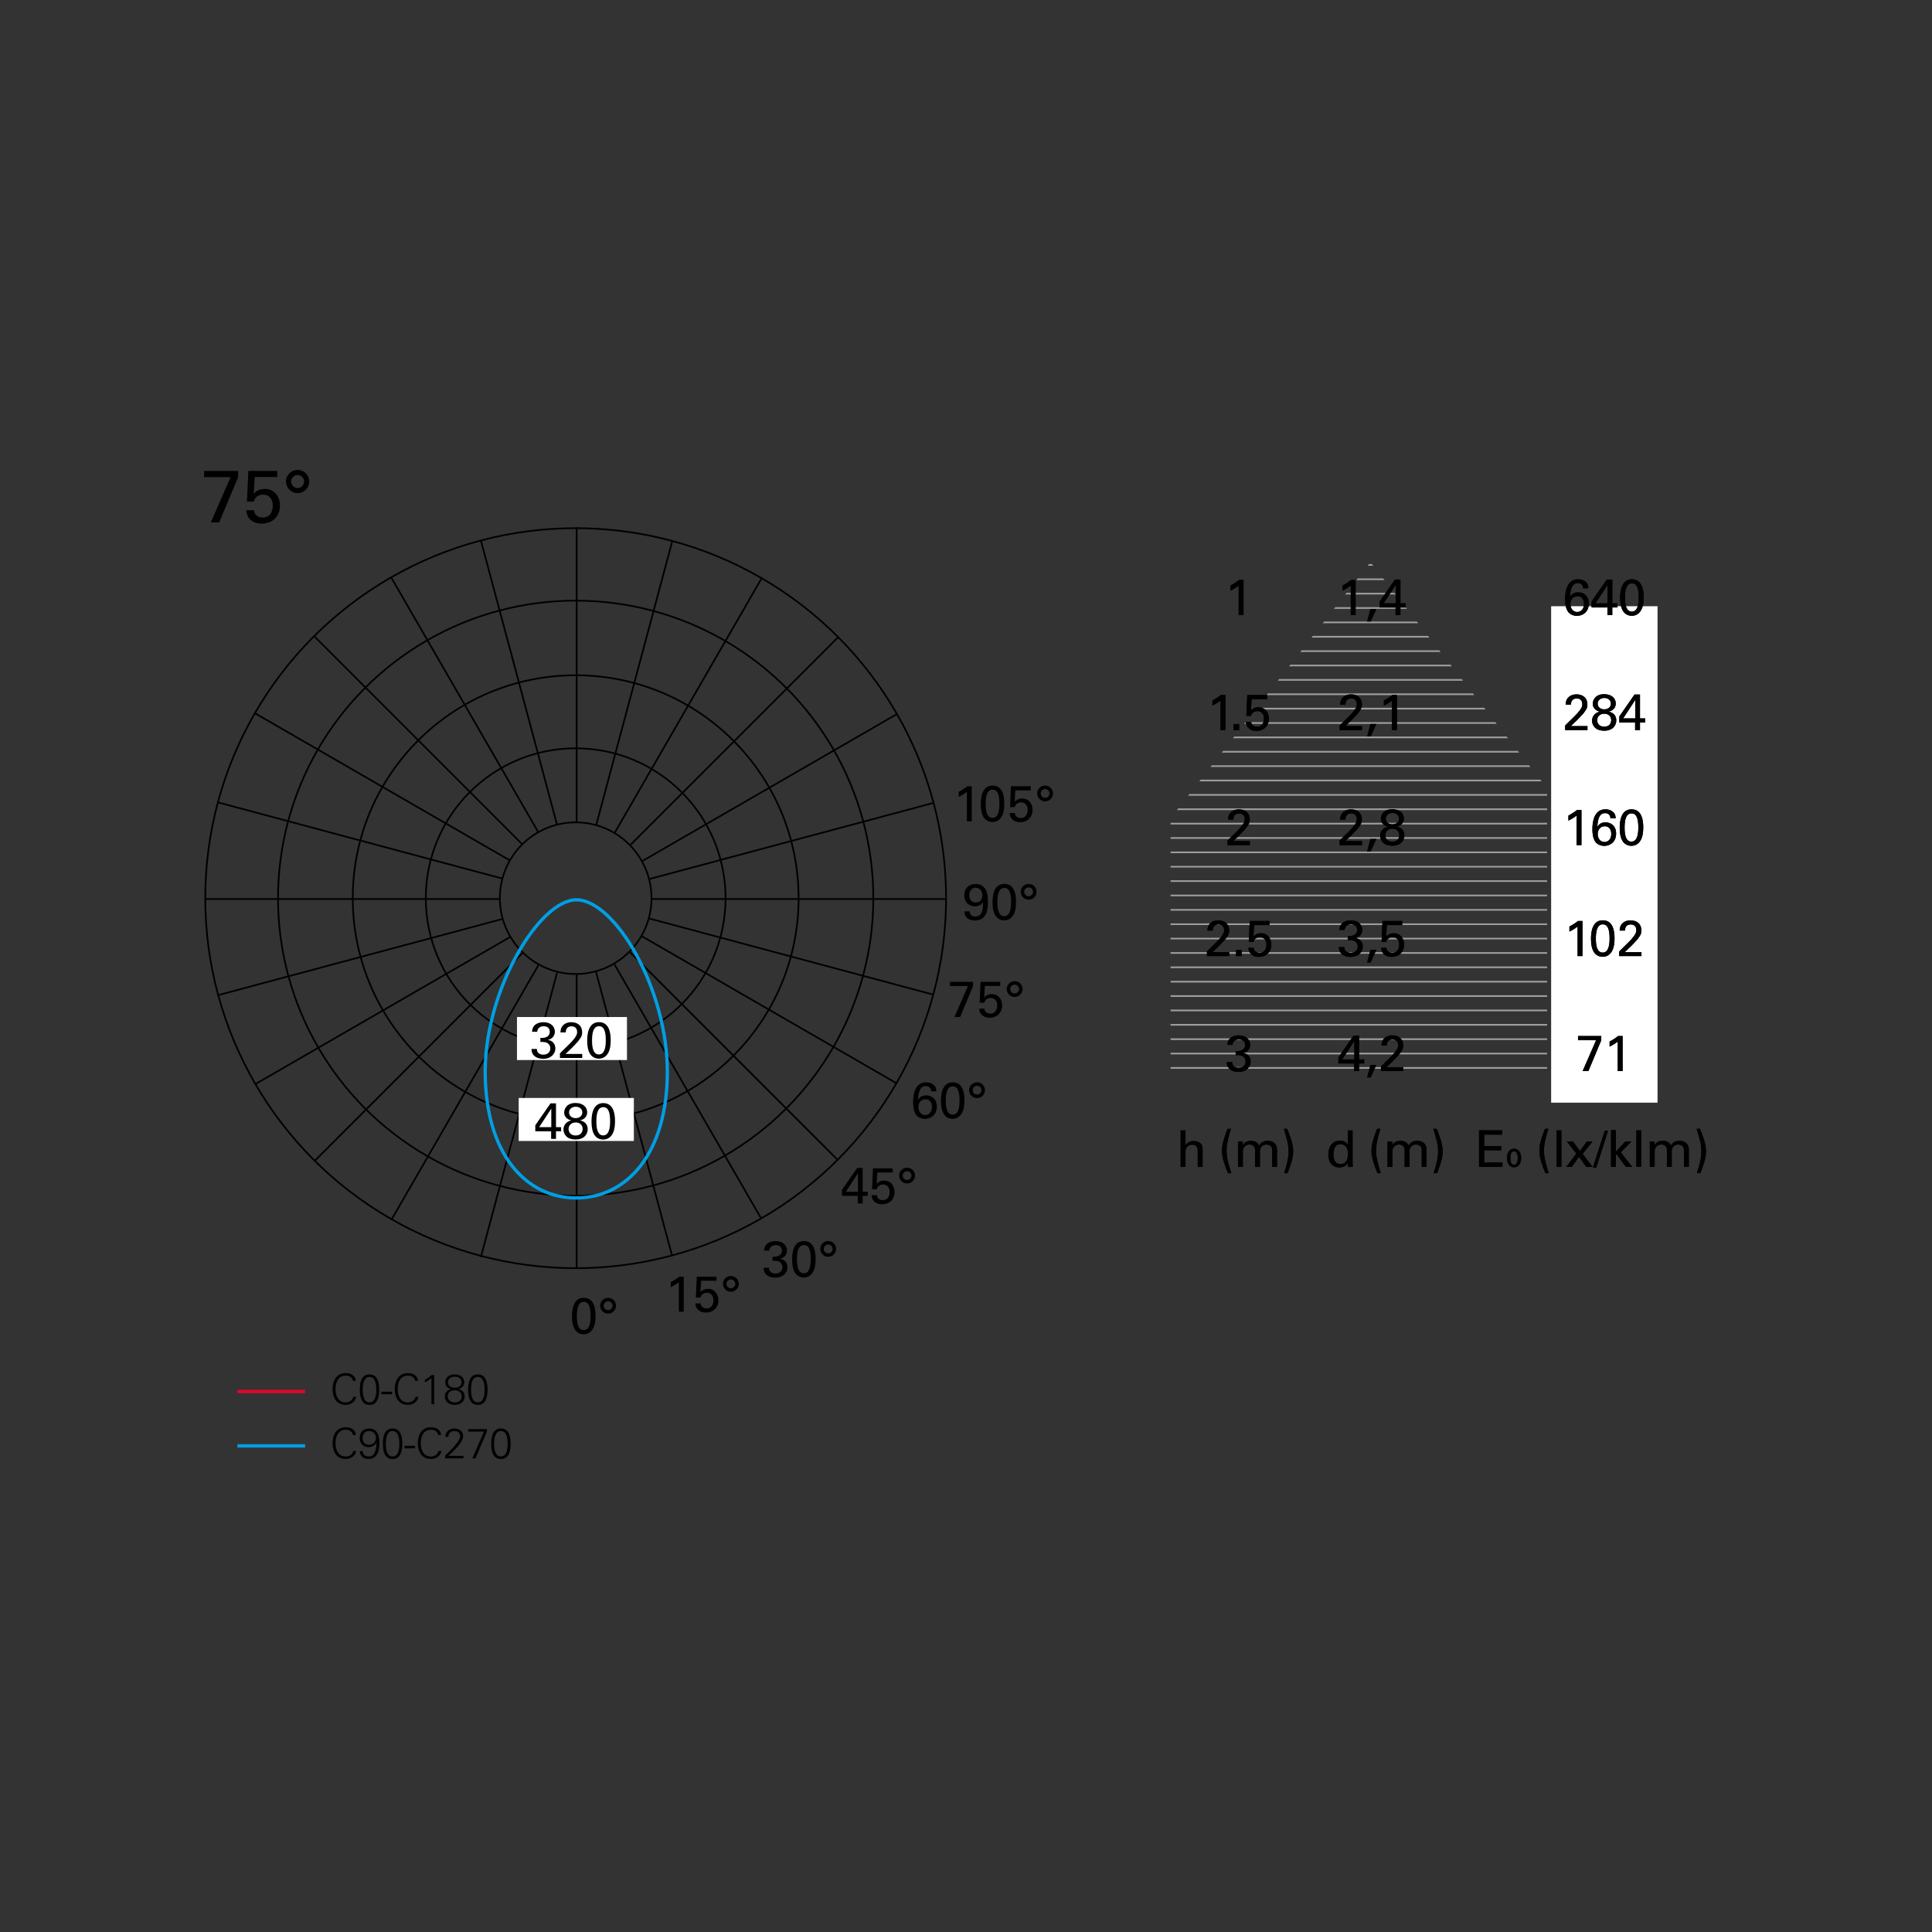 <?xml version="1.0" encoding="utf-8"?>
<!-- Generator: Adobe Illustrator 15.0.0, SVG Export Plug-In . SVG Version: 6.00 Build 0)  -->
<!DOCTYPE svg PUBLIC "-//W3C//DTD SVG 1.1//EN" "http://www.w3.org/Graphics/SVG/1.1/DTD/svg11.dtd">
<svg version="1.1" id="Livello_1" xmlns="http://www.w3.org/2000/svg" xmlns:xlink="http://www.w3.org/1999/xlink" x="0px" y="0px"
	 width="800px" height="800px" viewBox="0 0 800 800" enable-background="new 0 0 800 800" xml:space="preserve">
<rect x="0" y="0" width="800" height="800" fill="#333333" stroke="none"/>
<g>
	<defs>
		<polygon id="SVGID_1_" points="484.706,338.789 484.706,444.825 650.247,444.825 650.247,338.789 567.477,232.752 		"/>
	</defs>
	<clipPath id="SVGID_2_">
		<use xlink:href="#SVGID_1_"  overflow="visible"/>
	</clipPath>
	
		<line clip-path="url(#SVGID_2_)" fill="none" stroke="#9D9D9C" stroke-width="0.7" x1="476.212" y1="233.91" x2="640.624" y2="233.91"/>
	
		<line clip-path="url(#SVGID_2_)" fill="none" stroke="#9D9D9C" stroke-width="0.7" x1="476.212" y1="281.522" x2="640.624" y2="281.522"/>
	
		<line clip-path="url(#SVGID_2_)" fill="none" stroke="#9D9D9C" stroke-width="0.7" x1="476.212" y1="275.57" x2="640.624" y2="275.57"/>
	
		<line clip-path="url(#SVGID_2_)" fill="none" stroke="#9D9D9C" stroke-width="0.7" x1="476.212" y1="257.716" x2="640.624" y2="257.716"/>
	
		<line clip-path="url(#SVGID_2_)" fill="none" stroke="#9D9D9C" stroke-width="0.7" x1="476.212" y1="329.135" x2="640.624" y2="329.135"/>
	
		<line clip-path="url(#SVGID_2_)" fill="none" stroke="#9D9D9C" stroke-width="0.7" x1="476.212" y1="311.28" x2="640.624" y2="311.28"/>
	
		<line clip-path="url(#SVGID_2_)" fill="none" stroke="#9D9D9C" stroke-width="0.7" x1="476.212" y1="364.844" x2="640.624" y2="364.844"/>
	
		<line clip-path="url(#SVGID_2_)" fill="none" stroke="#9D9D9C" stroke-width="0.7" x1="476.212" y1="418.407" x2="640.624" y2="418.407"/>
	
		<line clip-path="url(#SVGID_2_)" fill="none" stroke="#9D9D9C" stroke-width="0.7" x1="476.212" y1="245.813" x2="640.624" y2="245.813"/>
	
		<line clip-path="url(#SVGID_2_)" fill="none" stroke="#9D9D9C" stroke-width="0.7" x1="476.212" y1="305.328" x2="640.624" y2="305.328"/>
	
		<line clip-path="url(#SVGID_2_)" fill="none" stroke="#9D9D9C" stroke-width="0.7" x1="476.212" y1="323.183" x2="640.624" y2="323.183"/>
	
		<line clip-path="url(#SVGID_2_)" fill="none" stroke="#9D9D9C" stroke-width="0.7" x1="476.212" y1="269.619" x2="640.624" y2="269.619"/>
	
		<line clip-path="url(#SVGID_2_)" fill="none" stroke="#9D9D9C" stroke-width="0.7" x1="476.212" y1="352.94" x2="640.624" y2="352.94"/>
	
		<line clip-path="url(#SVGID_2_)" fill="none" stroke="#9D9D9C" stroke-width="0.7" x1="476.212" y1="406.504" x2="640.624" y2="406.504"/>
	
		<line clip-path="url(#SVGID_2_)" fill="none" stroke="#9D9D9C" stroke-width="0.7" x1="476.212" y1="382.698" x2="640.624" y2="382.698"/>
	
		<line clip-path="url(#SVGID_2_)" fill="none" stroke="#9D9D9C" stroke-width="0.7" x1="476.212" y1="436.262" x2="640.624" y2="436.262"/>
	
		<line clip-path="url(#SVGID_2_)" fill="none" stroke="#9D9D9C" stroke-width="0.7" x1="476.212" y1="388.649" x2="640.624" y2="388.649"/>
	
		<line clip-path="url(#SVGID_2_)" fill="none" stroke="#9D9D9C" stroke-width="0.7" x1="476.212" y1="442.213" x2="640.624" y2="442.213"/>
	
		<line clip-path="url(#SVGID_2_)" fill="none" stroke="#9D9D9C" stroke-width="0.7" x1="476.212" y1="239.861" x2="640.624" y2="239.861"/>
	
		<line clip-path="url(#SVGID_2_)" fill="none" stroke="#9D9D9C" stroke-width="0.7" x1="476.212" y1="293.426" x2="640.624" y2="293.426"/>
	
		<line clip-path="url(#SVGID_2_)" fill="none" stroke="#9D9D9C" stroke-width="0.7" x1="476.212" y1="299.377" x2="640.624" y2="299.377"/>
	
		<line clip-path="url(#SVGID_2_)" fill="none" stroke="#9D9D9C" stroke-width="0.7" x1="476.212" y1="263.668" x2="640.624" y2="263.668"/>
	
		<line clip-path="url(#SVGID_2_)" fill="none" stroke="#9D9D9C" stroke-width="0.7" x1="476.212" y1="341.037" x2="640.624" y2="341.037"/>
	
		<line clip-path="url(#SVGID_2_)" fill="none" stroke="#9D9D9C" stroke-width="0.7" x1="476.212" y1="335.086" x2="640.624" y2="335.086"/>
	
		<line clip-path="url(#SVGID_2_)" fill="none" stroke="#9D9D9C" stroke-width="0.7" x1="476.212" y1="370.795" x2="640.624" y2="370.795"/>
	
		<line clip-path="url(#SVGID_2_)" fill="none" stroke="#9D9D9C" stroke-width="0.7" x1="476.212" y1="424.358" x2="640.624" y2="424.358"/>
	
		<line clip-path="url(#SVGID_2_)" fill="none" stroke="#9D9D9C" stroke-width="0.7" x1="476.212" y1="376.746" x2="640.624" y2="376.746"/>
	
		<line clip-path="url(#SVGID_2_)" fill="none" stroke="#9D9D9C" stroke-width="0.7" x1="476.212" y1="430.31" x2="640.624" y2="430.31"/>
	
		<line clip-path="url(#SVGID_2_)" fill="none" stroke="#9D9D9C" stroke-width="0.7" x1="476.212" y1="251.765" x2="640.624" y2="251.765"/>
	
		<line clip-path="url(#SVGID_2_)" fill="none" stroke="#9D9D9C" stroke-width="0.7" x1="476.212" y1="317.231" x2="640.624" y2="317.231"/>
	
		<line clip-path="url(#SVGID_2_)" fill="none" stroke="#9D9D9C" stroke-width="0.7" x1="476.212" y1="346.989" x2="640.624" y2="346.989"/>
	
		<line clip-path="url(#SVGID_2_)" fill="none" stroke="#9D9D9C" stroke-width="0.7" x1="476.212" y1="400.553" x2="640.624" y2="400.553"/>
	
		<line clip-path="url(#SVGID_2_)" fill="none" stroke="#9D9D9C" stroke-width="0.7" x1="476.212" y1="287.474" x2="640.624" y2="287.474"/>
	
		<line clip-path="url(#SVGID_2_)" fill="none" stroke="#9D9D9C" stroke-width="0.7" x1="476.212" y1="358.892" x2="640.624" y2="358.892"/>
	
		<line clip-path="url(#SVGID_2_)" fill="none" stroke="#9D9D9C" stroke-width="0.7" x1="476.212" y1="412.455" x2="640.624" y2="412.455"/>
	
		<line clip-path="url(#SVGID_2_)" fill="none" stroke="#9D9D9C" stroke-width="0.7" x1="476.212" y1="394.601" x2="640.624" y2="394.601"/>
</g>
<g>
	<defs>
		<rect id="SVGID_3_" x="84.521" y="194.584" width="633.217" height="409.556"/>
	</defs>
	<clipPath id="SVGID_4_">
		<use xlink:href="#SVGID_3_"  overflow="visible"/>
	</clipPath>
	<circle clip-path="url(#SVGID_4_)" fill="none" stroke="#000000" stroke-width="0.7" cx="238.374" cy="371.917" r="31.398"/>
	
		<ellipse clip-path="url(#SVGID_4_)" fill="none" stroke="#000000" stroke-width="0.7" cx="238.374" cy="371.917" rx="62.064" ry="62.057"/>
	<circle clip-path="url(#SVGID_4_)" fill="none" stroke="#000000" stroke-width="0.7" cx="238.374" cy="371.917" r="92.305"/>
	
		<ellipse clip-path="url(#SVGID_4_)" fill="none" stroke="#000000" stroke-width="0.7" cx="238.374" cy="371.917" rx="123.249" ry="123.209"/>
	
		<ellipse clip-path="url(#SVGID_4_)" fill="none" stroke="#000000" stroke-width="0.7" cx="238.374" cy="371.917" rx="153.378" ry="153.213"/>
</g>
<line fill="none" stroke="#000000" stroke-width="0.7" x1="238.783" y1="525.075" x2="238.783" y2="403.238"/>
<line fill="none" stroke="#000000" stroke-width="0.7" x1="238.783" y1="218.354" x2="238.783" y2="340.169"/>
<g>
	<defs>
		<rect id="SVGID_5_" x="84.521" y="194.584" width="633.217" height="409.556"/>
	</defs>
	<clipPath id="SVGID_6_">
		<use xlink:href="#SVGID_5_"  overflow="visible"/>
	</clipPath>
	
		<line clip-path="url(#SVGID_6_)" fill="none" stroke="#000000" stroke-width="0.7" x1="84.972" y1="372.268" x2="206.787" y2="372.268"/>
</g>
<line fill="none" stroke="#000000" stroke-width="0.7" x1="391.649" y1="372.268" x2="269.894" y2="372.268"/>
<line fill="none" stroke="#000000" stroke-width="0.7" x1="90.451" y1="332.303" x2="208.115" y2="363.831"/>
<line fill="none" stroke="#000000" stroke-width="0.7" x1="90.451" y1="412.03" x2="208.115" y2="380.503"/>
<line fill="none" stroke="#000000" stroke-width="0.7" x1="386.659" y1="332.425" x2="269.114" y2="363.921"/>
<line fill="none" stroke="#000000" stroke-width="0.7" x1="386.218" y1="411.79" x2="268.596" y2="380.273"/>
<line fill="none" stroke="#000000" stroke-width="0.7" x1="105.615" y1="295.358" x2="211.11" y2="356.267"/>
<line fill="none" stroke="#000000" stroke-width="0.7" x1="105.615" y1="448.975" x2="211.11" y2="388.066"/>
<line fill="none" stroke="#000000" stroke-width="0.7" x1="371.339" y1="295.712" x2="266.047" y2="356.503"/>
<line fill="none" stroke="#000000" stroke-width="0.7" x1="371.375" y1="448.643" x2="265.689" y2="387.624"/>
<line fill="none" stroke="#000000" stroke-width="0.7" x1="130.292" y1="263.637" x2="216.429" y2="349.772"/>
<line fill="none" stroke="#000000" stroke-width="0.7" x1="130.292" y1="480.697" x2="216.429" y2="394.561"/>
<line fill="none" stroke="#000000" stroke-width="0.7" x1="347.274" y1="263.637" x2="261.138" y2="349.772"/>
<line fill="none" stroke="#000000" stroke-width="0.7" x1="346.965" y1="480.389" x2="260.89" y2="394.313"/>
<line fill="none" stroke="#000000" stroke-width="0.7" x1="162.008" y1="239.145" x2="222.916" y2="344.64"/>
<line fill="none" stroke="#000000" stroke-width="0.7" x1="162.008" y1="505.188" x2="222.916" y2="399.693"/>
<line fill="none" stroke="#000000" stroke-width="0.7" x1="315.559" y1="239.145" x2="254.651" y2="344.64"/>
<line fill="none" stroke="#000000" stroke-width="0.7" x1="315.02" y1="504.256" x2="254.499" y2="399.431"/>
<line fill="none" stroke="#000000" stroke-width="0.7" x1="199.118" y1="223.794" x2="230.646" y2="341.458"/>
<line fill="none" stroke="#000000" stroke-width="0.7" x1="199.118" y1="520.539" x2="230.67" y2="402.78"/>
<line fill="none" stroke="#000000" stroke-width="0.7" x1="278.449" y1="223.794" x2="246.921" y2="341.458"/>
<line fill="none" stroke="#000000" stroke-width="0.7" x1="278.253" y1="519.81" x2="246.682" y2="401.981"/>
<rect x="214.774" y="454.641" fill="#FFFFFF" width="47.693" height="17.812"/>
<rect x="214.067" y="421.126" fill="#FFFFFF" width="45.547" height="17.812"/>
<rect x="642.294" y="251.025" fill="#FFFFFF" width="44.056" height="205.563"/>
<g>
	<defs>
		<rect id="SVGID_7_" x="84.521" y="194.584" width="633.217" height="409.556"/>
	</defs>
	<clipPath id="SVGID_8_">
		<use xlink:href="#SVGID_7_"  overflow="visible"/>
	</clipPath>
	<path clip-path="url(#SVGID_8_)" fill="none" stroke="#009FE3" stroke-width="1.358" d="M238.621,496.055
		c20.828,0,37.713-18.254,37.713-52.346c0-34.09-21.604-71.109-37.713-71.109c-15.195,0-37.713,37.02-37.713,71.109
		C200.908,477.801,217.793,496.055,238.621,496.055z"/>
	<path clip-path="url(#SVGID_8_)" d="M123.234,196.706c1.479,0,2.681,1.202,2.681,2.681c0,1.449-1.171,2.682-2.681,2.682
		c-1.48,0-2.682-1.202-2.682-2.682C120.553,197.877,121.786,196.706,123.234,196.706 M123.234,194.584
		c-2.651,0-4.803,2.122-4.803,4.803c0,2.651,2.152,4.803,4.803,4.803c2.681,0,4.802-2.183,4.802-4.803
		C128.037,196.706,125.885,194.584,123.234,194.584 M101.987,211.276c0.154,3.635,2.901,5.542,6.348,5.542
		c4.645,0,7.598-3.169,7.598-7.36c0-3.666-2.092-7.02-6.368-7.02c-2.492,0-3.845,1.323-4.492,1.968l0.4-6.9h9.322v-2.491H102.82
		l-0.555,12.686h2.808c0.154-0.493,0.339-1.14,0.985-1.786c0.646-0.647,1.631-1.109,2.861-1.109c2.461,0,4.03,1.694,4.03,4.59
		c0,1.388-0.492,4.9-4.214,4.9c-1.6,0-3.477-0.863-3.539-3.02H101.987z M84.521,197.568h10.962l-8.191,18.757h3.48l7.821-18.726
		v-2.584H84.521V197.568z"/>
	<path clip-path="url(#SVGID_8_)" d="M375.606,484.956c1.008,0,1.828,0.819,1.828,1.827c0,0.988-0.799,1.829-1.828,1.829
		c-1.009,0-1.829-0.819-1.829-1.829C373.777,485.755,374.618,484.956,375.606,484.956 M375.606,483.51
		c-1.808,0-3.275,1.446-3.275,3.273c0,1.809,1.467,3.275,3.275,3.275c1.828,0,3.274-1.488,3.274-3.275
		C378.88,484.956,377.413,483.51,375.606,483.51 M360.909,494.89c0.105,2.479,1.977,3.779,4.328,3.779
		c3.167,0,5.18-2.161,5.18-5.019c0-2.5-1.426-4.786-4.341-4.786c-1.699,0-2.622,0.901-3.063,1.342l0.273-4.704h6.355v-1.698h-8.165
		l-0.378,8.648h1.915c0.105-0.336,0.231-0.776,0.671-1.218c0.441-0.44,1.112-0.756,1.951-0.756c1.678,0,2.748,1.155,2.748,3.13
		c0,0.945-0.336,3.341-2.874,3.341c-1.09,0-2.37-0.589-2.412-2.06H360.909z M350.236,493.484l5.022-7.668v7.668H350.236z
		 M355.195,498.333h2.013v-3.15h2.121v-1.698h-2.121v-9.87h-2.265l-6.3,9.072v2.496h6.552V498.333z"/>
	<path clip-path="url(#SVGID_8_)" d="M404.571,449.604c1.008,0,1.827,0.819,1.827,1.828c0,0.988-0.798,1.828-1.827,1.828
		c-1.01,0-1.828-0.819-1.828-1.828C402.743,450.402,403.583,449.604,404.571,449.604 M404.571,448.158
		c-1.808,0-3.275,1.446-3.275,3.274c0,1.808,1.468,3.275,3.275,3.275c1.827,0,3.274-1.489,3.274-3.275
		C407.846,449.604,406.378,448.158,404.571,448.158 M391.634,455.78c0-2.605,0.336-5.944,2.878-5.944
		c2.206,0,2.815,2.415,2.815,5.902c0,2.604-0.42,5.797-2.857,5.797C392.264,461.535,391.634,459.015,391.634,455.78 M389.62,455.885
		c0,2.604,0.461,4.012,0.943,4.979c0.629,1.279,1.952,2.412,3.885,2.412c0.651,0,1.87-0.146,2.899-1.111
		c1.321-1.238,2.014-3.17,2.014-6.615c0-2.731-0.524-7.391-4.87-7.391C389.872,448.158,389.62,453.721,389.62,455.885
		 M383.087,461.703c-1.618,0-2.794-1.387-2.794-3.277c0-1.66,0.945-3.256,2.899-3.256c2.416,0,2.71,2.205,2.71,3.235
		C385.902,460.779,384.391,461.703,383.087,461.703 M387.728,451.895c-0.021-0.566-0.042-1.492-0.775-2.353
		c-0.504-0.545-1.574-1.384-3.486-1.384c-4.599,0-5.375,5.04-5.375,8.209c0,1.849,0.252,3.929,1.322,5.356
		c0.776,1.006,2.183,1.573,3.591,1.573c2.5,0,4.914-1.699,4.914-5.081c0-3.088-2.015-4.661-4.388-4.661
		c-2.122,0-2.92,1.174-3.382,1.846c0.189-3.862,1.113-5.67,3.214-5.67c0.925,0,2.186,0.462,2.206,2.164H387.728z"/>
	<path clip-path="url(#SVGID_8_)" d="M420.146,407.717c1.008,0,1.828,0.82,1.828,1.828c0,0.988-0.8,1.829-1.828,1.829
		c-1.009,0-1.829-0.82-1.829-1.829C418.317,408.516,419.159,407.717,420.146,407.717 M420.146,406.271
		c-1.808,0-3.274,1.446-3.274,3.274c0,1.808,1.467,3.274,3.274,3.274c1.828,0,3.274-1.487,3.274-3.274
		C423.421,407.717,421.954,406.271,420.146,406.271 M405.45,417.65c0.104,2.479,1.977,3.779,4.327,3.779
		c3.167,0,5.181-2.161,5.181-5.018c0-2.5-1.427-4.786-4.342-4.786c-1.699,0-2.621,0.9-3.063,1.341l0.273-4.704h6.354v-1.698h-8.165
		l-0.378,8.649h1.915c0.105-0.336,0.23-0.777,0.671-1.218c0.44-0.441,1.112-0.757,1.95-0.757c1.679,0,2.748,1.155,2.748,3.131
		c0,0.944-0.336,3.341-2.873,3.341c-1.092,0-2.37-0.589-2.412-2.061H405.45z M393.331,408.305h7.474l-5.585,12.789h2.373
		l5.332-12.768v-1.762h-9.594V408.305z"/>
	<path clip-path="url(#SVGID_8_)" d="M425.935,367.45c1.008,0,1.827,0.819,1.827,1.828c0,0.988-0.799,1.828-1.827,1.828
		c-1.01,0-1.83-0.819-1.83-1.828C424.104,368.248,424.946,367.45,425.935,367.45 M425.935,366.003c-1.809,0-3.275,1.447-3.275,3.275
		c0,1.807,1.467,3.274,3.275,3.274c1.827,0,3.273-1.488,3.273-3.274C429.208,367.45,427.741,366.003,425.935,366.003
		 M412.996,373.625c0-2.604,0.337-5.943,2.879-5.943c2.206,0,2.815,2.415,2.815,5.901c0,2.605-0.42,5.797-2.857,5.797
		C413.627,379.38,412.996,376.86,412.996,373.625 M410.983,373.73c0,2.604,0.461,4.012,0.943,4.978
		c0.629,1.28,1.952,2.413,3.885,2.413c0.651,0,1.87-0.146,2.899-1.112c1.321-1.237,2.013-3.17,2.013-6.614
		c0-2.731-0.523-7.392-4.869-7.392C411.235,366.003,410.983,371.567,410.983,373.73 M406.762,370.748
		c0,1.744-1.009,2.962-2.647,2.962c-1.596,0-2.752-1.092-2.752-2.982c0-1.724,0.904-3.13,2.605-3.13
		C405.396,367.598,406.762,368.647,406.762,370.748 M399.349,377.363c0.084,3.024,2.391,3.8,4.366,3.8
		c5.333,0,5.354-5.522,5.354-7.663c0-1.975-0.168-3.024-0.42-3.907c-0.838-2.939-3.127-3.568-4.682-3.568
		c-2.29,0-4.661,1.342-4.661,4.682c0,3.046,2.118,4.599,4.429,4.599c1.136,0,2.502-0.399,3.258-1.825
		c0.104,2.266,0.084,6.026-3.109,6.026c-1.639,0-2.333-0.882-2.333-2.143H399.349z"/>
	<path clip-path="url(#SVGID_8_)" d="M432.752,326.727c1.009,0,1.827,0.82,1.827,1.828c0,0.988-0.797,1.829-1.827,1.829
		c-1.009,0-1.829-0.82-1.829-1.829C430.923,327.525,431.764,326.727,432.752,326.727 M432.752,325.28
		c-1.808,0-3.275,1.446-3.275,3.274c0,1.808,1.468,3.275,3.275,3.275c1.827,0,3.274-1.488,3.274-3.275
		C436.026,326.727,434.559,325.28,432.752,325.28 M418.055,336.66c0.104,2.479,1.978,3.779,4.328,3.779
		c3.167,0,5.181-2.161,5.181-5.018c0-2.5-1.427-4.786-4.342-4.786c-1.699,0-2.622,0.901-3.063,1.341l0.272-4.704h6.356v-1.698
		h-8.166l-0.379,8.649h1.916c0.104-0.336,0.23-0.777,0.67-1.218c0.441-0.441,1.113-0.756,1.951-0.756
		c1.679,0,2.748,1.154,2.748,3.13c0,0.944-0.334,3.341-2.873,3.341c-1.09,0-2.371-0.589-2.412-2.061H418.055z M408.139,332.901
		c0-2.604,0.336-5.943,2.878-5.943c2.206,0,2.815,2.416,2.815,5.901c0,2.605-0.421,5.798-2.857,5.798
		C408.769,338.657,408.139,336.137,408.139,332.901 M406.125,333.007c0,2.604,0.462,4.012,0.944,4.978
		c0.629,1.281,1.951,2.413,3.885,2.413c0.65,0,1.869-0.146,2.898-1.11c1.321-1.239,2.014-3.172,2.014-6.616
		c0-2.73-0.524-7.391-4.871-7.391C406.377,325.28,406.125,330.844,406.125,333.007 M400.37,340.104h2.014v-14.529h-1.866
		c-0.819,0.693-2.163,1.574-3.528,2.288v2.101c1.029-0.483,2.479-1.344,3.381-2.101V340.104z"/>
	<path clip-path="url(#SVGID_8_)" d="M342.944,515.318c1.008,0,1.828,0.819,1.828,1.828c0,0.988-0.799,1.828-1.828,1.828
		c-1.009,0-1.829-0.819-1.829-1.828C341.115,516.117,341.956,515.318,342.944,515.318 M342.944,513.872
		c-1.808,0-3.275,1.446-3.275,3.274c0,1.808,1.467,3.275,3.275,3.275c1.828,0,3.274-1.489,3.274-3.275
		C346.218,515.318,344.751,513.872,342.944,513.872 M330.006,521.494c0-2.605,0.337-5.944,2.879-5.944
		c2.206,0,2.815,2.415,2.815,5.902c0,2.604-0.42,5.797-2.857,5.797C330.637,527.249,330.006,524.729,330.006,521.494
		 M327.993,521.599c0,2.604,0.461,4.012,0.944,4.979c0.629,1.279,1.952,2.412,3.885,2.412c0.651,0,1.87-0.146,2.899-1.111
		c1.321-1.238,2.013-3.17,2.013-6.615c0-2.731-0.524-7.391-4.87-7.391C328.245,513.872,327.993,519.435,327.993,521.599
		 M316.191,524.959c0.021,0.608,0.042,1.66,0.861,2.584c0.924,1.068,2.457,1.51,3.99,1.51c3.38,0,5.037-2.245,5.037-4.283
		c0-0.294,0-3.088-3.105-3.527c2.245-0.504,2.895-2.227,2.895-3.424c0-2.017-1.573-3.926-4.743-3.926
		c-1.176,0-4.578,0.357-4.704,3.968h2.121c0.189-1.807,1.554-2.29,2.646-2.29c1.449,0,2.562,0.651,2.562,2.29
		c0,2.354-2.436,2.647-3.885,2.521v1.699c0.735-0.021,1.26-0.042,2.016,0.104c1.071,0.231,2.1,1.029,2.1,2.563
		c0,1.281-0.861,2.584-2.898,2.584c-1.785,0-2.688-0.987-2.667-2.374H316.191z"/>
	<path clip-path="url(#SVGID_8_)" d="M302.645,529.789c1.008,0,1.828,0.819,1.828,1.828c0,0.987-0.799,1.829-1.828,1.829
		c-1.009,0-1.829-0.82-1.829-1.829C300.816,530.588,301.657,529.789,302.645,529.789 M302.645,528.343
		c-1.808,0-3.275,1.446-3.275,3.274c0,1.808,1.467,3.274,3.275,3.274c1.828,0,3.274-1.487,3.274-3.274
		C305.919,529.789,304.452,528.343,302.645,528.343 M287.948,539.723c0.105,2.479,1.977,3.779,4.328,3.779
		c3.167,0,5.18-2.161,5.18-5.019c0-2.5-1.426-4.785-4.341-4.785c-1.699,0-2.622,0.9-3.063,1.341l0.273-4.704h6.355v-1.698h-8.165
		l-0.378,8.649h1.915c0.105-0.336,0.231-0.777,0.671-1.219c0.441-0.44,1.112-0.756,1.951-0.756c1.678,0,2.748,1.155,2.748,3.13
		c0,0.945-0.336,3.342-2.874,3.342c-1.091,0-2.37-0.59-2.412-2.061H287.948z M281.1,543.166h2.013v-14.529h-1.866
		c-0.819,0.693-2.163,1.574-3.528,2.288v2.1c1.029-0.482,2.478-1.344,3.381-2.1V543.166z"/>
	<path clip-path="url(#SVGID_8_)" d="M251.803,538.839c1.008,0,1.828,0.818,1.828,1.828c0,0.987-0.799,1.827-1.828,1.827
		c-1.009,0-1.829-0.818-1.829-1.827C249.975,539.637,250.815,538.839,251.803,538.839 M251.803,537.392
		c-1.808,0-3.275,1.447-3.275,3.275c0,1.807,1.467,3.274,3.275,3.274c1.828,0,3.274-1.489,3.274-3.274
		C255.077,538.839,253.61,537.392,251.803,537.392 M238.865,545.014c0-2.605,0.337-5.944,2.879-5.944
		c2.206,0,2.815,2.415,2.815,5.902c0,2.604-0.42,5.797-2.857,5.797C239.497,550.769,238.865,548.249,238.865,545.014
		 M236.853,545.118c0,2.605,0.461,4.013,0.944,4.979c0.629,1.28,1.952,2.413,3.885,2.413c0.651,0,1.87-0.147,2.899-1.112
		c1.321-1.238,2.013-3.17,2.013-6.615c0-2.73-0.524-7.391-4.87-7.391C237.104,537.392,236.853,542.956,236.853,545.118"/>
</g>
<line fill="none" stroke="#009FE3" stroke-width="1.4" x1="98.316" y1="598.708" x2="126.326" y2="598.708"/>
<line fill="none" stroke="#E4042A" stroke-width="1.4" x1="98.316" y1="576.198" x2="126.326" y2="576.198"/>
<g>
	<defs>
		<rect id="SVGID_9_" x="84.521" y="194.584" width="633.217" height="409.556"/>
	</defs>
	<clipPath id="SVGID_10_">
		<use xlink:href="#SVGID_9_"  overflow="visible"/>
	</clipPath>
	<path clip-path="url(#SVGID_10_)" d="M207.414,591.508c-3.308,0-4.024,3.235-4.024,6.316s0.716,6.316,4.024,6.316
		c3.307,0,4.024-3.235,4.024-6.316S210.721,591.508,207.414,591.508 M207.414,592.556c2.573,0,2.801,3.466,2.801,5.269
		s-0.228,5.269-2.801,5.269c-2.574,0-2.801-3.466-2.801-5.269S204.84,592.556,207.414,592.556 M201.603,591.771h-7.716v1.048h6.526
		l-4.846,11.06h1.33l4.706-11.095V591.771z M191.925,603.878v-1.048h-6.247c1.873-1.803,6.09-5.356,6.09-8.191
		c0-2.101-1.678-3.131-3.622-3.131c-2.101,0-3.709,1.328-3.709,3.463h1.223c0-1.418,0.998-2.415,2.451-2.415
		c1.313,0,2.434,0.735,2.434,2.153c0,2.17-4.657,6.563-6.23,7.981v1.188H191.925z M182.65,594.201
		c-0.175-2.275-2.135-3.218-4.2-3.218c-3.815,0-5.44,3.112-5.44,6.579c0,3.5,1.608,6.578,5.44,6.578c2.03,0,3.973-1.206,4.34-3.323
		h-1.225c-0.315,1.575-1.715,2.275-3.115,2.275c-3.237,0-4.217-2.94-4.217-5.53c0-2.592,0.98-5.531,4.217-5.531
		c1.435,0,2.765,0.63,2.975,2.17H182.65z M167.479,599.731h4.408v-1.049h-4.408V599.731z M162.561,591.508
		c-3.307,0-4.023,3.235-4.023,6.316s0.716,6.316,4.023,6.316c3.308,0,4.024-3.235,4.024-6.316S165.869,591.508,162.561,591.508
		 M162.561,592.556c2.574,0,2.802,3.466,2.802,5.269s-0.228,5.269-2.802,5.269c-2.573,0-2.801-3.466-2.801-5.269
		S159.988,592.556,162.561,592.556 M148.965,600.904c0.157,1.926,1.38,3.236,3.534,3.236c3.868,0,4.601-3.395,4.601-6.648
		c0-3.011-0.786-5.984-4.304-5.984c-2.346,0-3.866,1.644-3.866,3.954c0,2.171,1.52,3.761,3.709,3.761c1.4,0,2.608-0.681,3.204-1.853
		h0.035c0,1.836-0.298,5.723-3.064,5.723c-1.488,0-2.574-0.596-2.626-2.188H148.965z M152.813,592.556
		c1.663,0,2.853,1.174,2.853,2.836c0,1.681-1.243,2.871-2.923,2.871c-1.593,0-2.591-1.121-2.591-2.714
		C150.153,593.869,151.011,592.556,152.813,592.556 M147.353,594.201c-0.175-2.275-2.135-3.218-4.2-3.218
		c-3.815,0-5.44,3.112-5.44,6.579c0,3.5,1.607,6.578,5.44,6.578c2.03,0,3.973-1.206,4.34-3.323h-1.225
		c-0.315,1.575-1.715,2.275-3.115,2.275c-3.238,0-4.217-2.94-4.217-5.53c0-2.592,0.979-5.531,4.217-5.531
		c1.435,0,2.765,0.63,2.975,2.17H147.353z"/>
	<path clip-path="url(#SVGID_10_)" d="M197.859,569.108c-3.308,0-4.024,3.234-4.024,6.315s0.716,6.317,4.024,6.317
		c3.308,0,4.024-3.236,4.024-6.317S201.167,569.108,197.859,569.108 M197.859,570.156c2.573,0,2.801,3.465,2.801,5.268
		s-0.228,5.27-2.801,5.27c-2.574,0-2.801-3.467-2.801-5.27S195.285,570.156,197.859,570.156 M186.833,575.197
		c-1.575,0.331-2.658,1.434-2.641,2.992c0,2.45,2.081,3.552,4.112,3.552c2.031,0,4.111-1.102,4.111-3.552
		c0-1.611-0.996-2.592-2.606-3.011v-0.035v0.019c1.383-0.315,2.431-1.33,2.431-2.8c0-2.241-1.993-3.254-3.936-3.254
		s-3.937,1.013-3.937,3.254c0,1.435,1.048,2.66,2.466,2.8V575.197z M188.304,570.068c1.348,0,2.801,0.665,2.801,2.294
		c0,1.505-1.191,2.275-2.801,2.275c-1.611,0-2.801-0.771-2.801-2.275C185.503,570.733,186.956,570.068,188.304,570.068
		 M188.304,580.693c-1.506,0-2.889-0.771-2.889-2.504c0-1.733,1.383-2.504,2.889-2.504c1.505,0,2.888,0.771,2.888,2.504
		C191.192,579.922,189.809,580.693,188.304,580.693 M175.915,572.414c0.98-0.473,1.925-1.051,2.73-1.821v10.885h1.135V569.37h-1.083
		c-0.787,0.786-1.75,1.486-2.782,1.906V572.414z M173.095,571.801c-0.175-2.274-2.135-3.218-4.2-3.218
		c-3.815,0-5.44,3.113-5.44,6.579c0,3.5,1.608,6.579,5.44,6.579c2.03,0,3.973-1.206,4.34-3.324h-1.225
		c-0.315,1.576-1.715,2.276-3.115,2.276c-3.237,0-4.217-2.941-4.217-5.531c0-2.591,0.98-5.531,4.217-5.531
		c1.435,0,2.765,0.63,2.975,2.17H173.095z M157.925,577.331h4.408v-1.048h-4.408V577.331z M153.006,569.108
		c-3.307,0-4.023,3.234-4.023,6.315s0.716,6.317,4.023,6.317c3.308,0,4.024-3.236,4.024-6.317S156.313,569.108,153.006,569.108
		 M153.006,570.156c2.574,0,2.802,3.465,2.802,5.268s-0.228,5.27-2.802,5.27c-2.573,0-2.801-3.467-2.801-5.27
		S150.433,570.156,153.006,570.156 M147.353,571.801c-0.175-2.274-2.135-3.218-4.2-3.218c-3.815,0-5.44,3.113-5.44,6.579
		c0,3.5,1.607,6.579,5.44,6.579c2.03,0,3.973-1.206,4.34-3.324h-1.225c-0.315,1.576-1.715,2.276-3.115,2.276
		c-3.238,0-4.217-2.941-4.217-5.531c0-2.591,0.979-5.531,4.217-5.531c1.435,0,2.765,0.63,2.975,2.17H147.353z"/>
	<path clip-path="url(#SVGID_10_)" d="M246.94,464.386c0-2.604,0.337-5.944,2.879-5.944c2.206,0,2.815,2.416,2.815,5.902
		c0,2.604-0.42,5.798-2.857,5.798C247.571,470.142,246.94,467.62,246.94,464.386 M244.927,464.49c0,2.605,0.461,4.013,0.944,4.979
		c0.629,1.281,1.952,2.413,3.885,2.413c0.651,0,1.87-0.147,2.899-1.111c1.321-1.239,2.013-3.171,2.013-6.616
		c0-2.729-0.524-7.39-4.87-7.39C245.179,456.765,244.927,462.327,244.927,464.49 M235.432,467.515c0-1.533,1.177-2.731,2.963-2.731
		c1.66,0,2.857,1.052,2.857,2.668c0,1.094-0.567,2.732-2.899,2.732C236.189,470.184,235.432,468.649,235.432,467.515
		 M241.126,460.647c0,1.429-1.198,2.354-2.794,2.354c-1.513,0-2.69-0.946-2.69-2.354c0-1.449,1.198-2.374,2.753-2.374
		C240.139,458.273,241.126,459.324,241.126,460.647 M236.525,463.924c-0.651,0.21-1.407,0.42-2.099,1.111
		c-0.734,0.693-1.112,1.702-1.112,2.668c0,1.114,0.503,2.206,1.279,2.92c1.05,0.965,2.52,1.217,3.76,1.217
		c3.612,0,4.996-2.267,4.996-4.263c0-2.814-2.307-3.443-3.168-3.675c2.036-0.377,2.958-1.868,2.958-3.297
		c0-2.227-1.761-3.883-4.828-3.883c-3.822,0-4.703,2.665-4.703,3.967C233.608,462.14,234.594,463.505,236.525,463.924
		 M223.252,466.739l5.022-7.668v7.668H223.252z M228.211,471.588h2.013v-3.15h2.121v-1.698h-2.121v-9.87h-2.265l-6.3,9.072v2.496
		h6.552V471.588z"/>
	<path clip-path="url(#SVGID_10_)" d="M245.15,430.87c0-2.604,0.337-5.944,2.879-5.944c2.206,0,2.815,2.415,2.815,5.902
		c0,2.604-0.42,5.797-2.857,5.797C245.782,436.625,245.15,434.105,245.15,430.87 M243.138,430.976c0,2.604,0.461,4.012,0.944,4.978
		c0.629,1.28,1.952,2.413,3.885,2.413c0.651,0,1.87-0.147,2.899-1.112c1.321-1.237,2.013-3.17,2.013-6.614
		c0-2.731-0.524-7.392-4.87-7.392C243.39,423.248,243.138,428.812,243.138,430.976 M231.86,438.072h9.237v-1.657h-6.909l2.543-2.415
		c0.42-0.42,2.269-2.332,2.688-2.856c1.573-1.995,1.636-2.71,1.636-3.635c0-3.107-2.265-4.239-4.492-4.239
		c-0.925,0-2.144,0.188-3.151,1.049c-1.258,1.091-1.321,2.477-1.342,3.19h2.202c0-0.546,0.042-2.541,2.375-2.541
		c2.08,0,2.332,1.659,2.332,2.373c0,0.777-0.231,1.429-1.072,2.584c-0.651,0.883-1.449,1.723-2.248,2.499l-3.799,3.739V438.072z
		 M220.08,434.335c0.021,0.609,0.042,1.66,0.861,2.584c0.924,1.069,2.457,1.511,3.99,1.511c3.38,0,5.037-2.245,5.037-4.283
		c0-0.294,0-3.088-3.105-3.528c2.245-0.503,2.895-2.226,2.895-3.423c0-2.018-1.573-3.926-4.743-3.926
		c-1.176,0-4.578,0.356-4.704,3.968h2.121c0.189-1.807,1.554-2.29,2.646-2.29c1.449,0,2.562,0.651,2.562,2.29
		c0,2.353-2.436,2.646-3.885,2.521v1.699c0.735-0.021,1.26-0.042,2.016,0.105c1.071,0.23,2.1,1.028,2.1,2.563
		c0,1.282-0.861,2.584-2.898,2.584c-1.785,0-2.688-0.986-2.667-2.374H220.08z"/>
</g>
<path fill="none" stroke="#DFDFDF" stroke-width="1.4" d="M238.372,372.544"/>
<g>
	<path d="M512.905,242.453c-0.902,0.756-2.352,1.617-3.38,2.1v-2.1c1.364-0.713,2.708-1.596,3.527-2.288h1.868v14.529h-2.016
		V242.453z"/>
</g>
<g>
	<path d="M559.315,242.453c-0.902,0.756-2.352,1.617-3.38,2.1v-2.1c1.364-0.713,2.708-1.596,3.527-2.288h1.868v14.529h-2.016
		V242.453z"/>
	<path d="M569.921,252.175l-2.352,5.165h-1.428l1.344-5.165H569.921z"/>
	<path d="M577.88,251.545h-6.551v-2.498l6.299-9.07h2.268v9.867h2.121v1.701h-2.121v3.149h-2.016V251.545z M577.942,249.844v-7.663
		l-5.018,7.663H577.942z"/>
</g>
<g>
	<path d="M655.538,243.608c-0.021-1.7-1.281-2.163-2.205-2.163c-2.1,0-3.023,1.807-3.213,5.67c0.463-0.672,1.26-1.848,3.381-1.848
		c2.373,0,4.389,1.574,4.389,4.66c0,3.381-2.415,5.082-4.914,5.082c-1.406,0-2.813-0.567-3.59-1.575
		c-1.07-1.428-1.322-3.507-1.322-5.354c0-3.17,0.776-8.209,5.375-8.209c1.91,0,2.98,0.84,3.484,1.386
		c0.735,0.86,0.756,1.784,0.777,2.352H655.538z M655.874,250.117c0-1.029-0.295-3.233-2.709-3.233c-1.953,0-2.897,1.596-2.897,3.255
		c0,1.889,1.176,3.275,2.792,3.275C654.362,253.414,655.874,252.49,655.874,250.117z"/>
	<path d="M665.597,251.545h-6.551v-2.498l6.299-9.07h2.268v9.867h2.121v1.701h-2.121v3.149h-2.016V251.545z M665.659,249.844v-7.663
		l-5.018,7.663H665.659z"/>
	<path d="M675.74,239.871c4.347,0,4.871,4.661,4.871,7.391c0,3.443-0.692,5.375-2.016,6.613c-1.028,0.967-2.247,1.113-2.897,1.113
		c-1.932,0-3.254-1.134-3.885-2.414c-0.482-0.967-0.944-2.373-0.944-4.977C670.869,245.436,671.121,239.871,675.74,239.871z
		 M675.72,253.246c2.436,0,2.855-3.191,2.855-5.795c0-3.486-0.609-5.9-2.814-5.9c-2.54,0-2.876,3.338-2.876,5.941
		C672.885,250.727,673.515,253.246,675.72,253.246z"/>
</g>
<g>
	<path d="M505.388,290.082c-0.902,0.756-2.352,1.616-3.38,2.1v-2.1c1.364-0.715,2.708-1.596,3.527-2.289h1.868v14.529h-2.016
		V290.082z"/>
	<path d="M510.786,299.803h2.33v2.52h-2.33V299.803z"/>
	<path d="M518.094,298.879c0.042,1.47,1.323,2.058,2.415,2.058c2.54,0,2.876-2.394,2.876-3.339c0-1.973-1.071-3.128-2.751-3.128
		c-0.84,0-1.512,0.315-1.952,0.756s-0.567,0.882-0.672,1.218h-1.911l0.379-8.65h8.167v1.701h-6.362l-0.272,4.703
		c0.44-0.441,1.364-1.344,3.065-1.344c2.918,0,4.346,2.288,4.346,4.787c0,2.855-2.016,5.018-5.186,5.018
		c-2.352,0-4.221-1.302-4.325-3.779H518.094z"/>
</g>
<g>
	<path d="M554.718,300.412l3.8-3.738c0.798-0.776,1.596-1.616,2.247-2.498c0.84-1.154,1.07-1.806,1.07-2.582
		c0-0.715-0.252-2.373-2.33-2.373c-2.331,0-2.373,1.994-2.373,2.541h-2.205c0.021-0.715,0.084-2.1,1.344-3.191
		c1.008-0.861,2.227-1.051,3.15-1.051c2.225,0,4.492,1.135,4.492,4.242c0,0.924-0.063,1.637-1.637,3.632
		c-0.42,0.524-2.268,2.436-2.688,2.855l-2.541,2.415h6.908v1.658h-9.238V300.412z"/>
	<path d="M569.899,299.803l-2.352,5.165h-1.428l1.344-5.165H569.899z"/>
	<path d="M576.409,290.082c-0.902,0.756-2.352,1.616-3.38,2.1v-2.1c1.364-0.715,2.708-1.596,3.527-2.289h1.868v14.529h-2.016
		V290.082z"/>
</g>
<g>
	<path d="M648.083,300.412l3.801-3.738c0.798-0.776,1.596-1.616,2.246-2.498c0.84-1.154,1.071-1.806,1.071-2.582
		c0-0.715-0.252-2.373-2.331-2.373c-2.33,0-2.372,1.994-2.372,2.541h-2.204c0.021-0.715,0.084-2.1,1.344-3.191
		c1.008-0.861,2.225-1.051,3.148-1.051c2.227,0,4.494,1.135,4.494,4.242c0,0.924-0.063,1.637-1.639,3.632
		c-0.42,0.524-2.268,2.436-2.688,2.855l-2.54,2.415h6.907v1.658h-9.238V300.412z"/>
	<path d="M659.507,291.426c0-1.303,0.883-3.969,4.703-3.969c3.066,0,4.83,1.658,4.83,3.885c0,1.428-0.924,2.918-2.961,3.296
		c0.861,0.231,3.17,0.86,3.17,3.675c0,1.994-1.385,4.262-4.996,4.262c-1.239,0-2.709-0.252-3.759-1.218
		c-0.776-0.714-1.28-1.806-1.28-2.919c0-0.965,0.377-1.973,1.112-2.666c0.692-0.693,1.448-0.902,2.1-1.113
		C660.494,294.238,659.507,292.874,659.507,291.426z M664.253,300.916c2.33,0,2.896-1.639,2.896-2.73
		c0-1.616-1.196-2.666-2.855-2.666c-1.784,0-2.96,1.197-2.96,2.729C661.334,299.383,662.09,300.916,664.253,300.916z
		 M664.294,289.011c-1.553,0-2.75,0.924-2.75,2.372c0,1.407,1.176,2.352,2.688,2.352c1.596,0,2.793-0.924,2.793-2.352
		C667.024,290.061,666.037,289.011,664.294,289.011z"/>
	<path d="M677.063,299.173h-6.551v-2.499l6.299-9.07h2.268v9.869h2.12v1.7h-2.12v3.149h-2.016V299.173z M677.126,297.473v-7.664
		l-5.019,7.664H677.126z"/>
</g>
<g>
	<path d="M508.286,348.039l3.801-3.736c0.798-0.777,1.596-1.617,2.246-2.499c0.84-1.155,1.071-1.806,1.071-2.583
		c0-0.713-0.252-2.372-2.331-2.372c-2.33,0-2.372,1.995-2.372,2.54h-2.204c0.021-0.713,0.084-2.1,1.344-3.191
		c1.008-0.86,2.225-1.049,3.148-1.049c2.227,0,4.494,1.133,4.494,4.24c0,0.924-0.063,1.639-1.639,3.633
		c-0.42,0.525-2.268,2.436-2.688,2.855l-2.54,2.414h6.907v1.659h-9.238V348.039z"/>
</g>
<g>
	<path d="M554.696,348.039l3.801-3.736c0.798-0.777,1.596-1.617,2.246-2.499c0.84-1.155,1.071-1.806,1.071-2.583
		c0-0.713-0.252-2.372-2.331-2.372c-2.33,0-2.372,1.995-2.372,2.54h-2.204c0.021-0.713,0.084-2.1,1.344-3.191
		c1.008-0.86,2.225-1.049,3.148-1.049c2.227,0,4.494,1.133,4.494,4.24c0,0.924-0.063,1.639-1.639,3.633
		c-0.42,0.525-2.268,2.436-2.688,2.855l-2.54,2.414h6.907v1.659h-9.238V348.039z"/>
	<path d="M569.88,347.431l-2.352,5.165h-1.428l1.344-5.165H569.88z"/>
	<path d="M571.771,339.053c0-1.301,0.881-3.968,4.703-3.968c3.064,0,4.828,1.659,4.828,3.884c0,1.428-0.924,2.919-2.96,3.297
		c0.86,0.23,3.171,0.861,3.171,3.674c0,1.995-1.387,4.263-4.998,4.263c-1.238,0-2.708-0.252-3.758-1.218
		c-0.777-0.714-1.281-1.806-1.281-2.918c0-0.967,0.379-1.975,1.113-2.667c0.693-0.692,1.449-0.903,2.1-1.112
		C572.757,341.867,571.771,340.502,571.771,339.053z M576.515,348.543c2.331,0,2.898-1.637,2.898-2.729
		c0-1.617-1.197-2.667-2.855-2.667c-1.785,0-2.961,1.196-2.961,2.729C573.597,347.011,574.353,348.543,576.515,348.543z
		 M576.558,336.639c-1.555,0-2.751,0.924-2.751,2.373c0,1.406,1.176,2.352,2.688,2.352c1.596,0,2.792-0.924,2.792-2.352
		C579.286,337.688,578.3,336.639,576.558,336.639z"/>
</g>
<g>
	<path d="M652.808,337.709c-0.902,0.756-2.352,1.617-3.38,2.1v-2.1c1.364-0.713,2.708-1.596,3.527-2.288h1.868v14.529h-2.016
		V337.709z"/>
	<path d="M666.835,338.864c-0.021-1.7-1.28-2.163-2.204-2.163c-2.1,0-3.023,1.807-3.212,5.67c0.461-0.672,1.26-1.848,3.38-1.848
		c2.372,0,4.388,1.574,4.388,4.66c0,3.381-2.414,5.082-4.912,5.082c-1.407,0-2.814-0.567-3.591-1.575
		c-1.071-1.428-1.323-3.507-1.323-5.354c0-3.17,0.777-8.209,5.375-8.209c1.911,0,2.982,0.84,3.486,1.386
		c0.734,0.86,0.756,1.784,0.776,2.352H666.835z M667.171,345.373c0-1.029-0.293-3.233-2.708-3.233c-1.952,0-2.897,1.596-2.897,3.255
		c0,1.889,1.176,3.275,2.793,3.275C665.659,348.67,667.171,347.746,667.171,345.373z"/>
	<path d="M675.551,335.127c4.347,0,4.871,4.661,4.871,7.391c0,3.443-0.692,5.375-2.016,6.613c-1.028,0.967-2.247,1.113-2.897,1.113
		c-1.932,0-3.254-1.134-3.885-2.414c-0.482-0.967-0.944-2.373-0.944-4.977C670.68,340.691,670.932,335.127,675.551,335.127z
		 M675.53,348.502c2.436,0,2.855-3.191,2.855-5.795c0-3.486-0.609-5.9-2.814-5.9c-2.54,0-2.876,3.338-2.876,5.941
		C672.695,345.982,673.325,348.502,675.53,348.502z"/>
</g>
<g>
	<path d="M499.739,393.988l3.801-3.738c0.798-0.776,1.596-1.616,2.246-2.498c0.84-1.154,1.071-1.806,1.071-2.582
		c0-0.715-0.252-2.373-2.331-2.373c-2.33,0-2.372,1.994-2.372,2.541h-2.204c0.021-0.715,0.084-2.1,1.344-3.191
		c1.008-0.861,2.225-1.051,3.148-1.051c2.227,0,4.494,1.135,4.494,4.242c0,0.924-0.063,1.637-1.639,3.632
		c-0.42,0.524-2.268,2.436-2.688,2.855l-2.54,2.415h6.907v1.658h-9.238V393.988z"/>
	<path d="M511.815,393.379h2.33v2.52h-2.33V393.379z"/>
	<path d="M519.102,392.455c0.042,1.47,1.323,2.058,2.415,2.058c2.54,0,2.876-2.394,2.876-3.339c0-1.973-1.071-3.128-2.751-3.128
		c-0.84,0-1.512,0.315-1.952,0.756s-0.567,0.882-0.672,1.218h-1.911l0.379-8.65h8.167v1.701h-6.362l-0.272,4.703
		c0.44-0.441,1.364-1.344,3.065-1.344c2.918,0,4.346,2.288,4.346,4.787c0,2.855-2.016,5.018-5.186,5.018
		c-2.352,0-4.221-1.302-4.325-3.779H519.102z"/>
</g>
<g>
	<path d="M556.607,392.161c-0.021,1.386,0.882,2.372,2.667,2.372c2.036,0,2.896-1.301,2.896-2.582c0-1.533-1.028-2.33-2.1-2.562
		c-0.756-0.147-1.28-0.126-2.016-0.104v-1.701c1.449,0.126,3.885-0.168,3.885-2.52c0-1.638-1.113-2.289-2.562-2.289
		c-1.092,0-2.456,0.483-2.646,2.289h-2.121c0.127-3.611,3.527-3.969,4.703-3.969c3.171,0,4.746,1.911,4.746,3.927
		c0,1.196-0.651,2.919-2.898,3.423c3.107,0.44,3.107,3.232,3.107,3.527c0,2.036-1.658,4.283-5.039,4.283
		c-1.532,0-3.064-0.441-3.988-1.512c-0.819-0.924-0.84-1.975-0.861-2.583H556.607z"/>
	<path d="M569.88,393.379l-2.352,5.165h-1.428l1.344-5.165H569.88z"/>
	<path d="M574.079,392.455c0.042,1.47,1.322,2.058,2.414,2.058c2.541,0,2.877-2.394,2.877-3.339c0-1.973-1.07-3.128-2.75-3.128
		c-0.84,0-1.512,0.315-1.953,0.756s-0.566,0.882-0.672,1.218h-1.91l0.377-8.65h8.168v1.701h-6.361l-0.273,4.703
		c0.441-0.441,1.365-1.344,3.065-1.344c2.919,0,4.347,2.288,4.347,4.787c0,2.855-2.016,5.018-5.187,5.018
		c-2.352,0-4.22-1.302-4.325-3.779H574.079z"/>
</g>
<g>
	<path d="M653.228,383.658c-0.902,0.756-2.352,1.616-3.38,2.1v-2.1c1.364-0.715,2.708-1.596,3.527-2.289h1.868v14.529h-2.016
		V383.658z"/>
	<path d="M663.644,381.075c4.346,0,4.871,4.661,4.871,7.391c0,3.443-0.693,5.375-2.016,6.614c-1.029,0.965-2.246,1.112-2.897,1.112
		c-1.932,0-3.255-1.134-3.884-2.415c-0.483-0.965-0.945-2.372-0.945-4.976C658.772,386.639,659.024,381.075,663.644,381.075z
		 M663.622,394.449c2.436,0,2.855-3.191,2.855-5.795c0-3.484-0.608-5.899-2.813-5.899c-2.541,0-2.877,3.339-2.877,5.942
		C660.788,391.93,661.418,394.449,663.622,394.449z"/>
	<path d="M670.448,393.988l3.801-3.738c0.798-0.776,1.596-1.616,2.246-2.498c0.84-1.154,1.071-1.806,1.071-2.582
		c0-0.715-0.252-2.373-2.331-2.373c-2.33,0-2.372,1.994-2.372,2.541h-2.204c0.021-0.715,0.084-2.1,1.344-3.191
		c1.008-0.861,2.225-1.051,3.148-1.051c2.227,0,4.494,1.135,4.494,4.242c0,0.924-0.063,1.637-1.639,3.632
		c-0.42,0.524-2.268,2.436-2.688,2.855l-2.54,2.415h6.907v1.658h-9.238V393.988z"/>
</g>
<g>
	<path d="M510.197,439.789c-0.021,1.386,0.882,2.373,2.667,2.373c2.036,0,2.896-1.303,2.896-2.583c0-1.532-1.028-2.331-2.1-2.562
		c-0.756-0.146-1.28-0.126-2.016-0.105v-1.7c1.449,0.126,3.885-0.168,3.885-2.52c0-1.638-1.113-2.288-2.562-2.288
		c-1.092,0-2.456,0.482-2.646,2.288h-2.121c0.127-3.611,3.527-3.968,4.703-3.968c3.171,0,4.746,1.91,4.746,3.926
		c0,1.197-0.651,2.918-2.898,3.422c3.107,0.441,3.107,3.234,3.107,3.527c0,2.037-1.658,4.283-5.039,4.283
		c-1.532,0-3.064-0.44-3.988-1.512c-0.819-0.924-0.84-1.973-0.861-2.582H510.197z"/>
</g>
<g>
	<path d="M560.723,440.377h-6.551v-2.498l6.299-9.07h2.268v9.867h2.12v1.701h-2.12v3.149h-2.016V440.377z M560.786,438.676v-7.663
		l-5.019,7.663H560.786z"/>
	<path d="M569.88,441.007l-2.352,5.165h-1.428l1.344-5.165H569.88z"/>
	<path d="M571.812,441.615l3.801-3.736c0.798-0.777,1.596-1.617,2.246-2.499c0.84-1.155,1.071-1.806,1.071-2.583
		c0-0.713-0.252-2.372-2.331-2.372c-2.33,0-2.372,1.995-2.372,2.54h-2.204c0.021-0.713,0.084-2.1,1.344-3.191
		c1.008-0.86,2.225-1.049,3.148-1.049c2.227,0,4.494,1.133,4.494,4.24c0,0.924-0.063,1.639-1.639,3.633
		c-0.42,0.525-2.268,2.436-2.688,2.855l-2.54,2.414h6.907v1.659h-9.238V441.615z"/>
</g>
<g>
	<path d="M653.417,428.997h9.596v1.764l-5.333,12.766h-2.372l5.584-12.786h-7.475V428.997z"/>
	<path d="M669.86,431.285c-0.903,0.756-2.352,1.617-3.381,2.1v-2.1c1.365-0.713,2.709-1.596,3.527-2.288h1.869v14.529h-2.016
		V431.285z"/>
</g>
<g>
	<path d="M488.861,468.078h1.995v6.152c0.65-1.113,1.952-1.742,3.422-1.742c1.113,0,2.709,0.398,3.317,1.68
		c0.21,0.42,0.356,0.924,0.356,2.456v6.593h-2.016v-6.236c0-0.944,0-2.98-2.268-2.98c-1.469,0-2.204,0.902-2.477,1.406
		c-0.336,0.588-0.336,1.574-0.336,2.226v5.585h-1.995V468.078z"/>
	<path d="M508.475,485.799c-1.134-2.792-2.499-6.277-2.499-9.343c0-1.659,0.379-3.296,0.861-4.892
		c0.588-1.891,1.134-3.234,1.49-4.137h1.387c-0.336,1.029-0.799,2.457-1.239,4.451c-0.44,1.932-0.588,3.233-0.588,4.535
		c0,2.981,0.735,5.396,1.952,9.385H508.475z"/>
	<path d="M512.634,474.084l-0.043-1.407h1.995v1.532c1.008-1.658,2.436-1.805,3.339-1.805c2.33,0,3.064,1.196,3.443,1.973
		c0.356-0.588,1.217-1.973,3.548-1.973c1.512,0,3.863,0.629,3.863,3.736v7.076h-1.995v-6.761c0-0.924-0.168-1.323-0.356-1.596
		c-0.336-0.483-1.008-0.924-2.016-0.924c-1.28,0-1.974,0.735-2.247,1.112c-0.461,0.651-0.461,1.807-0.461,2.268v5.9h-1.995v-6.971
		c0-1.302-0.756-2.31-2.31-2.31c-1.344,0-2.078,0.84-2.31,1.155c-0.44,0.608-0.462,1.469-0.462,2.141v5.984h-1.994V474.084z"/>
	<path d="M532.981,467.428c1.135,2.793,2.499,6.257,2.499,9.322c0,1.658-0.378,3.297-0.86,4.893
		c-0.588,1.889-1.135,3.254-1.491,4.156h-1.386c0.336-1.049,0.798-2.477,1.238-4.472c0.441-1.911,0.588-3.233,0.588-4.535
		c0-2.96-0.734-5.375-1.952-9.364H532.981z"/>
</g>
<g>
	<path d="M558.076,468.078h1.974v13.459c0,0.23,0.042,1.134,0.084,1.68h-1.974l-0.042-1.68c-0.168,0.294-0.398,0.734-0.945,1.113
		c-0.86,0.588-1.889,0.776-2.604,0.776c-1.406,0-4.535-0.735-4.535-5.354c0-4.01,2.289-5.752,4.767-5.752
		c2.268,0,3.023,1.344,3.275,1.784V468.078z M557.341,474.86c-0.42-0.546-1.196-1.071-2.309-1.071c-2.898,0-2.898,3.507-2.898,4.221
		c0,1.869,0.483,4.031,2.898,4.031c3.107,0,3.107-3.422,3.107-4.241C558.14,476.268,557.782,475.428,557.341,474.86z"/>
	<path d="M570.362,485.799c-1.134-2.792-2.498-6.277-2.498-9.343c0-1.659,0.377-3.296,0.86-4.892
		c0.588-1.891,1.134-3.234,1.491-4.137h1.385c-0.336,1.029-0.797,2.457-1.238,4.451c-0.441,1.932-0.588,3.233-0.588,4.535
		c0,2.981,0.734,5.396,1.953,9.385H570.362z"/>
	<path d="M574.542,474.084l-0.043-1.407h1.995v1.532c1.008-1.658,2.436-1.805,3.339-1.805c2.33,0,3.064,1.196,3.443,1.973
		c0.356-0.588,1.217-1.973,3.548-1.973c1.512,0,3.863,0.629,3.863,3.736v7.076h-1.995v-6.761c0-0.924-0.168-1.323-0.356-1.596
		c-0.336-0.483-1.008-0.924-2.016-0.924c-1.28,0-1.974,0.735-2.247,1.112c-0.461,0.651-0.461,1.807-0.461,2.268v5.9h-1.995v-6.971
		c0-1.302-0.756-2.31-2.31-2.31c-1.344,0-2.078,0.84-2.31,1.155c-0.44,0.608-0.462,1.469-0.462,2.141v5.984h-1.994V474.084z"/>
	<path d="M594.89,467.428c1.135,2.793,2.499,6.257,2.499,9.322c0,1.658-0.378,3.297-0.86,4.893
		c-0.588,1.889-1.135,3.254-1.491,4.156h-1.386c0.336-1.049,0.798-2.477,1.238-4.472c0.441-1.911,0.588-3.233,0.588-4.535
		c0-2.96-0.734-5.375-1.952-9.364H594.89z"/>
</g>
<g>
	<path d="M612.426,468.058h9.511v1.784h-7.411v4.725h7.055v1.764h-7.055v5.039h7.579v1.848h-9.679V468.058z"/>
</g>
<g>
	<path d="M624.018,479.421c0-1.099,0.26-1.998,0.779-2.7s1.232-1.053,2.14-1.053s1.621,0.351,2.143,1.053
		c0.522,0.702,0.783,1.602,0.783,2.7v0.185c0,1.103-0.26,2.002-0.779,2.697c-0.52,0.694-1.23,1.042-2.133,1.042
		c-0.916,0-1.634-0.348-2.153-1.042c-0.52-0.695-0.779-1.595-0.779-2.697V479.421z M625.412,479.605c0,0.788,0.126,1.434,0.38,1.935
		c0.252,0.501,0.639,0.752,1.158,0.752c0.506,0,0.885-0.252,1.139-0.755c0.252-0.504,0.379-1.147,0.379-1.932v-0.185
		c0-0.774-0.128-1.416-0.383-1.925c-0.255-0.508-0.638-0.762-1.148-0.762s-0.893,0.254-1.145,0.762
		c-0.254,0.509-0.38,1.15-0.38,1.925V479.605z"/>
</g>
<g>
	<path d="M639.908,485.783c-1.134-2.792-2.499-6.277-2.499-9.343c0-1.659,0.379-3.296,0.861-4.892
		c0.588-1.891,1.134-3.234,1.49-4.137h1.387c-0.336,1.029-0.799,2.457-1.239,4.451c-0.44,1.932-0.588,3.233-0.588,4.535
		c0,2.981,0.735,5.396,1.952,9.385H639.908z"/>
	<path d="M644.57,468.063h1.974v15.139h-1.974V468.063z"/>
	<path d="M659.458,483.201h-2.604l-3.003-4.221l-2.981,4.221h-2.31l4.179-5.521l-3.947-5.019h2.582l2.813,3.968l2.939-3.968h2.331
		l-4.115,5.144L659.458,483.201z"/>
	<path d="M664.499,468.23h1.364l-4.892,15.307h-1.387L664.499,468.23z"/>
	<path d="M667.104,467.938h1.952v9.027l3.947-4.304h2.583l-4.451,4.472l4.724,6.068h-2.583l-4.22-5.689v5.689h-1.952V467.938z"/>
	<path d="M677.604,468.063h1.974v15.139h-1.974V468.063z"/>
	<path d="M683.19,474.068l-0.043-1.407h1.995v1.532c1.008-1.658,2.436-1.805,3.339-1.805c2.33,0,3.064,1.196,3.443,1.973
		c0.356-0.588,1.217-1.973,3.548-1.973c1.512,0,3.863,0.629,3.863,3.736v7.076h-1.995v-6.761c0-0.924-0.168-1.323-0.356-1.596
		c-0.336-0.483-1.008-0.924-2.016-0.924c-1.28,0-1.974,0.735-2.247,1.112c-0.461,0.651-0.461,1.807-0.461,2.268v5.9h-1.995v-6.971
		c0-1.302-0.756-2.31-2.31-2.31c-1.344,0-2.078,0.84-2.31,1.155c-0.44,0.608-0.462,1.469-0.462,2.141v5.984h-1.994V474.068z"/>
	<path d="M703.958,467.412c1.133,2.793,2.498,6.257,2.498,9.322c0,1.658-0.378,3.297-0.861,4.893
		c-0.588,1.889-1.133,3.254-1.49,4.156h-1.386c0.336-1.049,0.798-2.477,1.239-4.472c0.44-1.911,0.588-3.233,0.588-4.535
		c0-2.96-0.735-5.375-1.953-9.364H703.958z"/>
</g>
<g>
	<defs>
		<rect id="SVGID_11_" x="84.521" y="194.584" width="633.217" height="409.556"/>
	</defs>
	<clipPath id="SVGID_12_">
		<use xlink:href="#SVGID_11_"  overflow="visible"/>
	</clipPath>
	<path clip-path="url(#SVGID_12_)" d="M702.511,467.411c1.218,3.989,1.953,6.404,1.953,9.364c0,1.302-0.147,2.625-0.588,4.536
		c-0.441,1.993-0.903,3.422-1.239,4.472h1.386c0.357-0.903,0.902-2.269,1.49-4.157c0.482-1.596,0.859-3.233,0.859-4.893
		c0-3.065-1.363-6.53-2.496-9.322H702.511z M683.128,483.2h1.993v-5.985c0-0.672,0.021-1.533,0.462-2.142
		c0.23-0.315,0.966-1.155,2.311-1.155c1.555,0,2.312,1.008,2.312,2.311v6.972h1.992v-5.901c0-0.462,0-1.617,0.463-2.268
		c0.272-0.378,0.966-1.113,2.247-1.113c1.01,0,1.682,0.441,2.018,0.924c0.188,0.273,0.356,0.672,0.356,1.597v6.762h1.993v-7.077
		c0-3.105-2.35-3.735-3.862-3.735c-2.332,0-3.193,1.384-3.551,1.972c-0.377-0.776-1.11-1.972-3.442-1.972
		c-0.903,0-2.332,0.146-3.34,1.804v-1.53h-1.993l0.042,1.406V483.2z M677.563,483.2h1.972v-15.117h-1.972V483.2z M667.084,483.2
		h1.951v-5.69l4.221,5.69h2.583l-4.726-6.068l4.452-4.471h-2.583l-3.947,4.304v-9.028h-1.951V483.2z M659.565,483.536h1.387
		l4.891-15.309h-1.365L659.565,483.536z M655.322,477.804l4.115-5.143h-2.331l-2.938,3.968l-2.813-3.968h-2.583l3.947,5.017
		l-4.178,5.522h2.31l2.981-4.22l3.002,4.22h2.604L655.322,477.804z M644.551,483.2h1.971v-15.117h-1.971V483.2z M641.272,485.783
		c-1.218-3.989-1.953-6.404-1.953-9.386c0-1.303,0.147-2.604,0.588-4.535c0.441-1.995,0.903-3.423,1.239-4.451h-1.386
		c-0.357,0.902-0.903,2.246-1.49,4.136c-0.481,1.597-0.859,3.234-0.859,4.893c0,3.065,1.363,6.551,2.496,9.344H641.272z
		 M625.413,479.421c0-0.774,0.126-1.416,0.379-1.924s0.635-0.762,1.145-0.762s0.894,0.254,1.148,0.762
		c0.256,0.508,0.383,1.149,0.383,1.924v0.186c0,0.783-0.126,1.427-0.379,1.931c-0.253,0.503-0.632,0.755-1.139,0.755
		c-0.52,0-0.905-0.25-1.158-0.752c-0.253-0.501-0.379-1.146-0.379-1.934V479.421z M624.018,479.606c0,1.103,0.26,2.001,0.779,2.695
		c0.52,0.695,1.238,1.043,2.153,1.043c0.902,0,1.613-0.348,2.134-1.043c0.519-0.694,0.778-1.593,0.778-2.695v-0.186
		c0-1.098-0.261-1.998-0.782-2.7c-0.522-0.701-1.236-1.053-2.144-1.053s-1.62,0.352-2.14,1.053c-0.52,0.702-0.779,1.603-0.779,2.7
		V479.606z M612.475,483.2h9.678v-1.845h-7.581v-5.043h7.057v-1.762h-7.057v-4.728h7.413v-1.782h-9.51V483.2z"/>
	<path clip-path="url(#SVGID_12_)" d="M593.531,467.411c1.218,3.989,1.953,6.404,1.953,9.364c0,1.302-0.147,2.625-0.589,4.536
		c-0.44,1.994-0.902,3.422-1.238,4.472h1.386c0.357-0.903,0.903-2.268,1.49-4.158c0.481-1.595,0.859-3.232,0.859-4.892
		c0-3.065-1.362-6.53-2.497-9.322H593.531z M574.569,483.2h1.991v-5.985c0-0.672,0.021-1.532,0.463-2.142
		c0.23-0.315,0.967-1.155,2.311-1.155c1.555,0,2.312,1.008,2.312,2.311v6.972h1.992v-5.901c0-0.462,0-1.616,0.462-2.268
		c0.273-0.378,0.968-1.113,2.248-1.113c1.01,0,1.682,0.441,2.019,0.924c0.188,0.273,0.356,0.673,0.356,1.597v6.762h1.992v-7.077
		c0-3.106-2.349-3.734-3.862-3.734c-2.332,0-3.193,1.383-3.55,1.971c-0.378-0.776-1.111-1.971-3.442-1.971
		c-0.904,0-2.332,0.146-3.342,1.803v-1.53h-1.991l0.042,1.406V483.2z M571.773,485.783c-1.219-3.99-1.953-6.404-1.953-9.386
		c0-1.302,0.146-2.604,0.588-4.535c0.44-1.995,0.902-3.423,1.239-4.451h-1.387c-0.356,0.902-0.901,2.246-1.488,4.136
		c-0.483,1.597-0.86,3.233-0.86,4.893c0,3.065,1.363,6.551,2.496,9.344H571.773z M558.189,477.783c0,0.819,0,4.244-3.109,4.244
		c-2.416,0-2.9-2.164-2.9-4.034c0-0.714,0-4.222,2.9-4.222c1.113,0,1.89,0.524,2.311,1.07
		C557.832,475.409,558.189,476.25,558.189,477.783 M558.126,474.086c-0.252-0.44-1.008-1.781-3.277-1.781
		c-2.479,0-4.766,1.739-4.766,5.752c0,4.619,3.127,5.354,4.534,5.354c0.715,0,1.744-0.188,2.605-0.776
		c0.546-0.377,0.777-0.817,0.945-1.111l0.042,1.678h1.971c-0.042-0.545-0.084-1.447-0.084-1.678v-13.439h-1.971V474.086z"/>
	<path clip-path="url(#SVGID_12_)" d="M531.622,467.411c1.219,3.989,1.953,6.404,1.953,9.364c0,1.302-0.146,2.625-0.588,4.536
		c-0.441,1.993-0.903,3.422-1.239,4.472h1.387c0.356-0.903,0.902-2.269,1.489-4.157c0.482-1.596,0.86-3.233,0.86-4.893
		c0-3.065-1.363-6.53-2.497-9.322H531.622z M512.66,483.2h1.992v-5.985c0-0.672,0.021-1.533,0.462-2.142
		c0.231-0.315,0.967-1.155,2.313-1.155c1.554,0,2.311,1.008,2.311,2.311v6.972h1.992v-5.901c0-0.462,0-1.617,0.462-2.268
		c0.273-0.378,0.967-1.113,2.248-1.113c1.009,0,1.681,0.441,2.018,0.924c0.189,0.273,0.357,0.672,0.357,1.597v6.762h1.992v-7.077
		c0-3.105-2.35-3.735-3.862-3.735c-2.332,0-3.194,1.384-3.551,1.972c-0.377-0.776-1.111-1.972-3.442-1.972
		c-0.903,0-2.332,0.146-3.341,1.804v-1.53h-1.992l0.042,1.406V483.2z M509.864,485.783c-1.218-3.989-1.953-6.404-1.953-9.386
		c0-1.303,0.147-2.604,0.588-4.535c0.441-1.995,0.903-3.423,1.239-4.451h-1.386c-0.357,0.902-0.902,2.246-1.489,4.136
		c-0.483,1.597-0.86,3.234-0.86,4.893c0,3.065,1.363,6.551,2.496,9.344H509.864z M488.909,483.2h1.992v-5.586
		c0-0.651,0-1.638,0.337-2.227c0.273-0.504,1.008-1.406,2.479-1.406c2.269,0,2.269,2.037,2.269,2.981v6.237h2.013v-6.594
		c0-1.533-0.146-2.037-0.355-2.457c-0.608-1.279-2.203-1.678-3.317-1.678c-1.471,0-2.772,0.63-3.425,1.74v-6.129h-1.992V483.2z"/>
	<path clip-path="url(#SVGID_12_)" d="M669.895,443.515h2.014v-14.528h-1.866c-0.819,0.692-2.163,1.573-3.528,2.288v2.1
		c1.029-0.483,2.479-1.344,3.381-2.1V443.515z M653.473,430.726h7.475l-5.585,12.789h2.373l5.332-12.768v-1.761h-9.595V430.726z"/>
	<path clip-path="url(#SVGID_12_)" d="M571.841,443.515h9.237v-1.655h-6.908l2.542-2.416c0.42-0.42,2.269-2.331,2.688-2.857
		c1.573-1.995,1.637-2.709,1.637-3.633c0-3.108-2.266-4.24-4.492-4.24c-0.925,0-2.145,0.188-3.151,1.048
		c-1.258,1.092-1.321,2.478-1.342,3.192h2.202c0-0.547,0.042-2.542,2.375-2.542c2.08,0,2.332,1.659,2.332,2.374
		c0,0.777-0.231,1.428-1.072,2.583c-0.651,0.882-1.449,1.723-2.248,2.5l-3.799,3.739V443.515z M567.472,440.998l-1.343,5.163h1.427
		l2.351-5.163H567.472z M555.814,438.667l5.022-7.668v7.668H555.814z M560.773,443.515h2.014v-3.149h2.121v-1.698h-2.121v-9.87
		h-2.266l-6.3,9.072v2.496h6.552V443.515z"/>
	<path clip-path="url(#SVGID_12_)" d="M508.015,439.778c0.021,0.609,0.042,1.66,0.861,2.584c0.924,1.069,2.457,1.51,3.99,1.51
		c3.38,0,5.037-2.244,5.037-4.282c0-0.294,0-3.088-3.105-3.528c2.245-0.503,2.896-2.226,2.896-3.423
		c0-2.018-1.573-3.926-4.743-3.926c-1.176,0-4.578,0.356-4.704,3.968h2.121c0.188-1.808,1.554-2.29,2.646-2.29
		c1.449,0,2.563,0.651,2.563,2.29c0,2.353-2.437,2.646-3.885,2.521v1.699c0.734-0.021,1.26-0.042,2.016,0.105
		c1.071,0.23,2.1,1.028,2.1,2.563c0,1.282-0.86,2.584-2.897,2.584c-1.785,0-2.688-0.986-2.667-2.374H508.015z"/>
	<path clip-path="url(#SVGID_12_)" d="M670.473,395.893h9.237v-1.655h-6.908l2.541-2.416c0.421-0.42,2.27-2.331,2.689-2.857
		c1.573-1.995,1.636-2.709,1.636-3.633c0-3.108-2.266-4.24-4.493-4.24c-0.925,0-2.143,0.188-3.149,1.048
		c-1.259,1.092-1.322,2.478-1.343,3.192h2.203c0-0.547,0.042-2.542,2.373-2.542c2.08,0,2.332,1.659,2.332,2.374
		c0,0.777-0.23,1.428-1.07,2.583c-0.652,0.882-1.45,1.723-2.249,2.5l-3.799,3.739V395.893z M660.83,388.691
		c0-2.604,0.337-5.944,2.879-5.944c2.206,0,2.815,2.416,2.815,5.902c0,2.604-0.42,5.798-2.857,5.798
		C661.461,394.447,660.83,391.926,660.83,388.691 M658.817,388.796c0,2.605,0.461,4.012,0.944,4.979
		c0.629,1.28,1.951,2.413,3.885,2.413c0.65,0,1.87-0.147,2.898-1.111c1.321-1.239,2.015-3.171,2.015-6.616
		c0-2.729-0.525-7.39-4.871-7.39C659.069,381.07,658.817,386.633,658.817,388.796 M653.273,395.893h2.013v-14.528h-1.866
		c-0.818,0.692-2.163,1.574-3.527,2.288v2.1c1.028-0.483,2.478-1.344,3.381-2.1V395.893z"/>
	<path clip-path="url(#SVGID_12_)" d="M571.906,392.45c0.104,2.479,1.977,3.779,4.327,3.779c3.167,0,5.181-2.161,5.181-5.02
		c0-2.499-1.427-4.785-4.341-4.785c-1.7,0-2.622,0.901-3.063,1.342l0.273-4.704h6.354v-1.699h-8.165l-0.378,8.65h1.915
		c0.105-0.336,0.231-0.777,0.671-1.218c0.441-0.441,1.112-0.757,1.951-0.757c1.678,0,2.748,1.155,2.748,3.129
		c0,0.946-0.336,3.342-2.874,3.342c-1.091,0-2.37-0.588-2.412-2.06H571.906z M567.472,393.375l-1.343,5.164h1.427l2.351-5.164
		H567.472z M554.432,392.156c0.021,0.609,0.042,1.66,0.861,2.584c0.924,1.069,2.457,1.51,3.99,1.51c3.38,0,5.036-2.244,5.036-4.282
		c0-0.294,0-3.088-3.104-3.528c2.245-0.503,2.895-2.226,2.895-3.423c0-2.018-1.572-3.926-4.742-3.926
		c-1.177,0-4.578,0.356-4.704,3.968h2.121c0.188-1.808,1.554-2.29,2.646-2.29c1.449,0,2.563,0.65,2.563,2.29
		c0,2.353-2.437,2.646-3.886,2.521v1.699c0.735-0.021,1.261-0.042,2.017,0.105c1.07,0.23,2.1,1.028,2.1,2.563
		c0,1.282-0.861,2.584-2.897,2.584c-1.785,0-2.688-0.987-2.667-2.374H554.432z"/>
	<path clip-path="url(#SVGID_12_)" d="M516.942,392.45c0.104,2.479,1.977,3.779,4.328,3.779c3.167,0,5.18-2.161,5.18-5.019
		c0-2.5-1.426-4.786-4.341-4.786c-1.699,0-2.622,0.901-3.063,1.341l0.273-4.703h6.354v-1.698h-8.165l-0.378,8.648h1.915
		c0.105-0.336,0.231-0.776,0.671-1.218c0.441-0.44,1.112-0.756,1.951-0.756c1.678,0,2.748,1.155,2.748,3.13
		c0,0.945-0.336,3.341-2.874,3.341c-1.091,0-2.37-0.589-2.412-2.06H516.942z M511.837,395.893h2.328v-2.517h-2.328V395.893z
		 M499.783,395.893h9.237v-1.655h-6.909l2.543-2.416c0.42-0.42,2.269-2.331,2.688-2.857c1.573-1.995,1.637-2.709,1.637-3.633
		c0-3.108-2.266-4.24-4.492-4.24c-0.925,0-2.145,0.188-3.151,1.048c-1.258,1.092-1.321,2.478-1.342,3.192h2.202
		c0-0.547,0.042-2.542,2.375-2.542c2.08,0,2.332,1.659,2.332,2.374c0,0.777-0.231,1.428-1.072,2.583
		c-0.651,0.882-1.449,1.723-2.248,2.5l-3.799,3.739V395.893z"/>
	<path clip-path="url(#SVGID_12_)" d="M672.717,342.735c0-2.604,0.337-5.944,2.879-5.944c2.206,0,2.814,2.416,2.814,5.902
		c0,2.604-0.42,5.798-2.856,5.798C673.348,348.491,672.717,345.971,672.717,342.735 M670.703,342.84
		c0,2.605,0.461,4.013,0.944,4.979c0.629,1.281,1.952,2.413,3.885,2.413c0.651,0,1.869-0.147,2.899-1.111
		c1.32-1.239,2.013-3.171,2.013-6.616c0-2.729-0.524-7.39-4.87-7.39C670.955,335.114,670.703,340.678,670.703,342.84
		 M664.382,348.659c-1.618,0-2.796-1.387-2.796-3.278c0-1.658,0.946-3.256,2.9-3.256c2.416,0,2.71,2.206,2.71,3.235
		C667.196,347.734,665.684,348.659,664.382,348.659 M669.021,338.851c-0.021-0.567-0.042-1.492-0.776-2.354
		c-0.504-0.545-1.574-1.383-3.485-1.383c-4.6,0-5.375,5.039-5.375,8.208c0,1.849,0.252,3.929,1.32,5.358
		c0.776,1.006,2.185,1.571,3.593,1.571c2.5,0,4.911-1.697,4.911-5.081c0-3.088-2.013-4.659-4.387-4.659
		c-2.122,0-2.92,1.174-3.383,1.845c0.188-3.863,1.114-5.67,3.215-5.67c0.924,0,2.185,0.462,2.206,2.164H669.021z M652.854,349.938
		h2.013v-14.529H653c-0.818,0.693-2.163,1.574-3.527,2.288v2.1c1.028-0.482,2.478-1.344,3.381-2.1V349.938z"/>
	<path clip-path="url(#SVGID_12_)" d="M573.623,345.864c0-1.533,1.177-2.731,2.963-2.731c1.659,0,2.856,1.051,2.856,2.668
		c0,1.094-0.566,2.732-2.898,2.732C574.38,348.533,573.623,346.999,573.623,345.864 M579.316,338.997
		c0,1.429-1.197,2.354-2.794,2.354c-1.513,0-2.689-0.946-2.689-2.354c0-1.449,1.198-2.374,2.753-2.374
		C578.329,336.623,579.316,337.674,579.316,338.997 M574.716,342.273c-0.651,0.21-1.407,0.42-2.099,1.111
		c-0.734,0.693-1.112,1.702-1.112,2.669c0,1.113,0.503,2.205,1.279,2.92c1.049,0.964,2.52,1.216,3.76,1.216
		c3.612,0,4.996-2.267,4.996-4.262c0-2.815-2.308-3.444-3.168-3.676c2.036-0.377,2.958-1.868,2.958-3.297
		c0-2.227-1.762-3.883-4.828-3.883c-3.822,0-4.703,2.665-4.703,3.967C571.799,340.489,572.785,341.854,574.716,342.273
		 M567.472,347.42l-1.343,5.163h1.427l2.351-5.163H567.472z M554.747,349.938h9.236v-1.656h-6.908l2.543-2.416
		c0.42-0.42,2.269-2.331,2.688-2.857c1.573-1.994,1.636-2.709,1.636-3.633c0-3.107-2.265-4.24-4.491-4.24
		c-0.926,0-2.145,0.188-3.151,1.049c-1.258,1.091-1.321,2.477-1.342,3.191h2.202c0-0.547,0.042-2.542,2.375-2.542
		c2.08,0,2.332,1.659,2.332,2.374c0,0.777-0.231,1.428-1.072,2.583c-0.651,0.882-1.449,1.724-2.248,2.5l-3.799,3.739V349.938z"/>
	<path clip-path="url(#SVGID_12_)" d="M508.33,349.938h9.237v-1.656h-6.909l2.543-2.416c0.42-0.42,2.269-2.331,2.688-2.857
		c1.573-1.994,1.637-2.709,1.637-3.633c0-3.107-2.266-4.24-4.492-4.24c-0.925,0-2.145,0.188-3.151,1.049
		c-1.258,1.091-1.32,2.477-1.342,3.191h2.202c0-0.547,0.042-2.542,2.375-2.542c2.08,0,2.332,1.659,2.332,2.374
		c0,0.777-0.231,1.428-1.072,2.583c-0.65,0.882-1.449,1.724-2.248,2.5l-3.799,3.739V349.938z"/>
	<path clip-path="url(#SVGID_12_)" d="M672.118,297.467l5.021-7.668v7.668H672.118z M677.077,302.315h2.013v-3.15h2.121v-1.698
		h-2.121v-9.869h-2.265l-6.301,9.071v2.496h6.553V302.315z M661.366,298.242c0-1.533,1.177-2.73,2.963-2.73
		c1.659,0,2.856,1.05,2.856,2.668c0,1.093-0.566,2.731-2.898,2.731C662.123,300.911,661.366,299.377,661.366,298.242
		 M667.06,291.375c0,1.43-1.197,2.354-2.794,2.354c-1.513,0-2.689-0.946-2.689-2.354c0-1.449,1.197-2.374,2.753-2.374
		C666.073,289.001,667.06,290.053,667.06,291.375 M662.459,294.651c-0.651,0.21-1.407,0.42-2.099,1.112
		c-0.734,0.692-1.112,1.701-1.112,2.668c0,1.113,0.503,2.206,1.279,2.92c1.049,0.964,2.52,1.216,3.76,1.216
		c3.611,0,4.996-2.267,4.996-4.262c0-2.815-2.308-3.444-3.168-3.676c2.036-0.377,2.958-1.867,2.958-3.297
		c0-2.227-1.762-3.883-4.828-3.883c-3.822,0-4.703,2.665-4.703,3.967C659.542,292.867,660.528,294.232,662.459,294.651
		 M648.118,302.315h9.236v-1.656h-6.908l2.543-2.416c0.42-0.42,2.269-2.331,2.688-2.856c1.573-1.995,1.636-2.709,1.636-3.634
		c0-3.107-2.265-4.239-4.491-4.239c-0.926,0-2.145,0.188-3.151,1.048c-1.258,1.091-1.321,2.477-1.342,3.191h2.202
		c0-0.547,0.042-2.542,2.375-2.542c2.08,0,2.332,1.659,2.332,2.374c0,0.777-0.231,1.429-1.072,2.583
		c-0.651,0.882-1.449,1.724-2.248,2.5l-3.799,3.739V302.315z"/>
	<path clip-path="url(#SVGID_12_)" d="M576.419,302.315h2.013v-14.529h-1.866c-0.818,0.693-2.163,1.574-3.527,2.288v2.1
		c1.028-0.482,2.478-1.344,3.381-2.1V302.315z M567.472,299.798l-1.343,5.163h1.427l2.351-5.163H567.472z M554.747,302.315h9.236
		v-1.656h-6.908l2.543-2.416c0.42-0.42,2.269-2.331,2.688-2.856c1.573-1.995,1.636-2.709,1.636-3.634
		c0-3.107-2.265-4.239-4.491-4.239c-0.926,0-2.145,0.188-3.151,1.048c-1.258,1.091-1.321,2.477-1.342,3.191h2.202
		c0-0.547,0.042-2.542,2.375-2.542c2.08,0,2.332,1.659,2.332,2.374c0,0.777-0.231,1.429-1.072,2.583
		c-0.651,0.882-1.449,1.724-2.248,2.5l-3.799,3.739V302.315z"/>
	<path clip-path="url(#SVGID_12_)" d="M515.892,298.872c0.105,2.479,1.979,3.779,4.328,3.779c3.167,0,5.182-2.161,5.182-5.019
		c0-2.5-1.428-4.785-4.343-4.785c-1.698,0-2.622,0.9-3.063,1.341l0.272-4.704h6.356v-1.698h-8.165l-0.379,8.649h1.915
		c0.104-0.336,0.23-0.777,0.672-1.219c0.44-0.44,1.111-0.756,1.95-0.756c1.678,0,2.748,1.155,2.748,3.13
		c0,0.945-0.335,3.342-2.874,3.342c-1.09,0-2.37-0.59-2.412-2.061H515.892z M510.787,302.315h2.328v-2.518h-2.328V302.315z
		 M505.411,302.315h2.013v-14.529h-1.866c-0.818,0.693-2.163,1.574-3.527,2.288v2.1c1.028-0.482,2.478-1.344,3.381-2.1V302.315z"/>
	<path clip-path="url(#SVGID_12_)" d="M672.874,247.491c0-2.604,0.337-5.944,2.879-5.944c2.205,0,2.814,2.416,2.814,5.902
		c0,2.604-0.42,5.798-2.856,5.798C673.505,253.247,672.874,250.727,672.874,247.491 M670.86,247.597
		c0,2.604,0.462,4.012,0.944,4.978c0.629,1.28,1.952,2.412,3.885,2.412c0.651,0,1.87-0.146,2.899-1.11
		c1.321-1.238,2.014-3.17,2.014-6.615c0-2.731-0.525-7.392-4.871-7.392C671.112,239.869,670.86,245.433,670.86,247.597
		 M660.652,249.845l5.021-7.668v7.668H660.652z M665.61,254.692h2.014v-3.149h2.121v-1.698h-2.121v-9.87h-2.266l-6.3,9.072v2.496
		h6.552V254.692z M653.072,253.415c-1.618,0-2.794-1.387-2.794-3.277c0-1.66,0.945-3.256,2.899-3.256c2.416,0,2.71,2.205,2.71,3.234
		C655.888,252.49,654.376,253.415,653.072,253.415 M657.713,243.606c-0.021-0.566-0.042-1.492-0.776-2.353
		c-0.503-0.545-1.574-1.385-3.486-1.385c-4.599,0-5.375,5.04-5.375,8.21c0,1.849,0.252,3.929,1.322,5.356
		c0.776,1.006,2.183,1.572,3.591,1.572c2.5,0,4.913-1.698,4.913-5.08c0-3.088-2.014-4.661-4.388-4.661
		c-2.122,0-2.92,1.174-3.382,1.846c0.188-3.862,1.112-5.67,3.214-5.67c0.925,0,2.185,0.462,2.206,2.164H657.713z"/>
	<path clip-path="url(#SVGID_12_)" d="M572.909,249.845l5.021-7.668v7.668H572.909z M577.868,254.693h2.013v-3.15h2.121v-1.698
		h-2.121v-9.869h-2.265l-6.301,9.071v2.496h6.553V254.693z M567.472,252.176l-1.343,5.163h1.427l2.351-5.163H567.472z
		 M559.325,254.693h2.013v-14.529h-1.866c-0.818,0.693-2.163,1.574-3.527,2.288v2.1c1.028-0.482,2.478-1.344,3.381-2.1V254.693z"/>
	<path clip-path="url(#SVGID_12_)" d="M512.908,254.693h2.013v-14.529h-1.866c-0.818,0.693-2.163,1.574-3.527,2.288v2.1
		c1.028-0.482,2.478-1.344,3.381-2.1V254.693z"/>
</g>
</svg>
